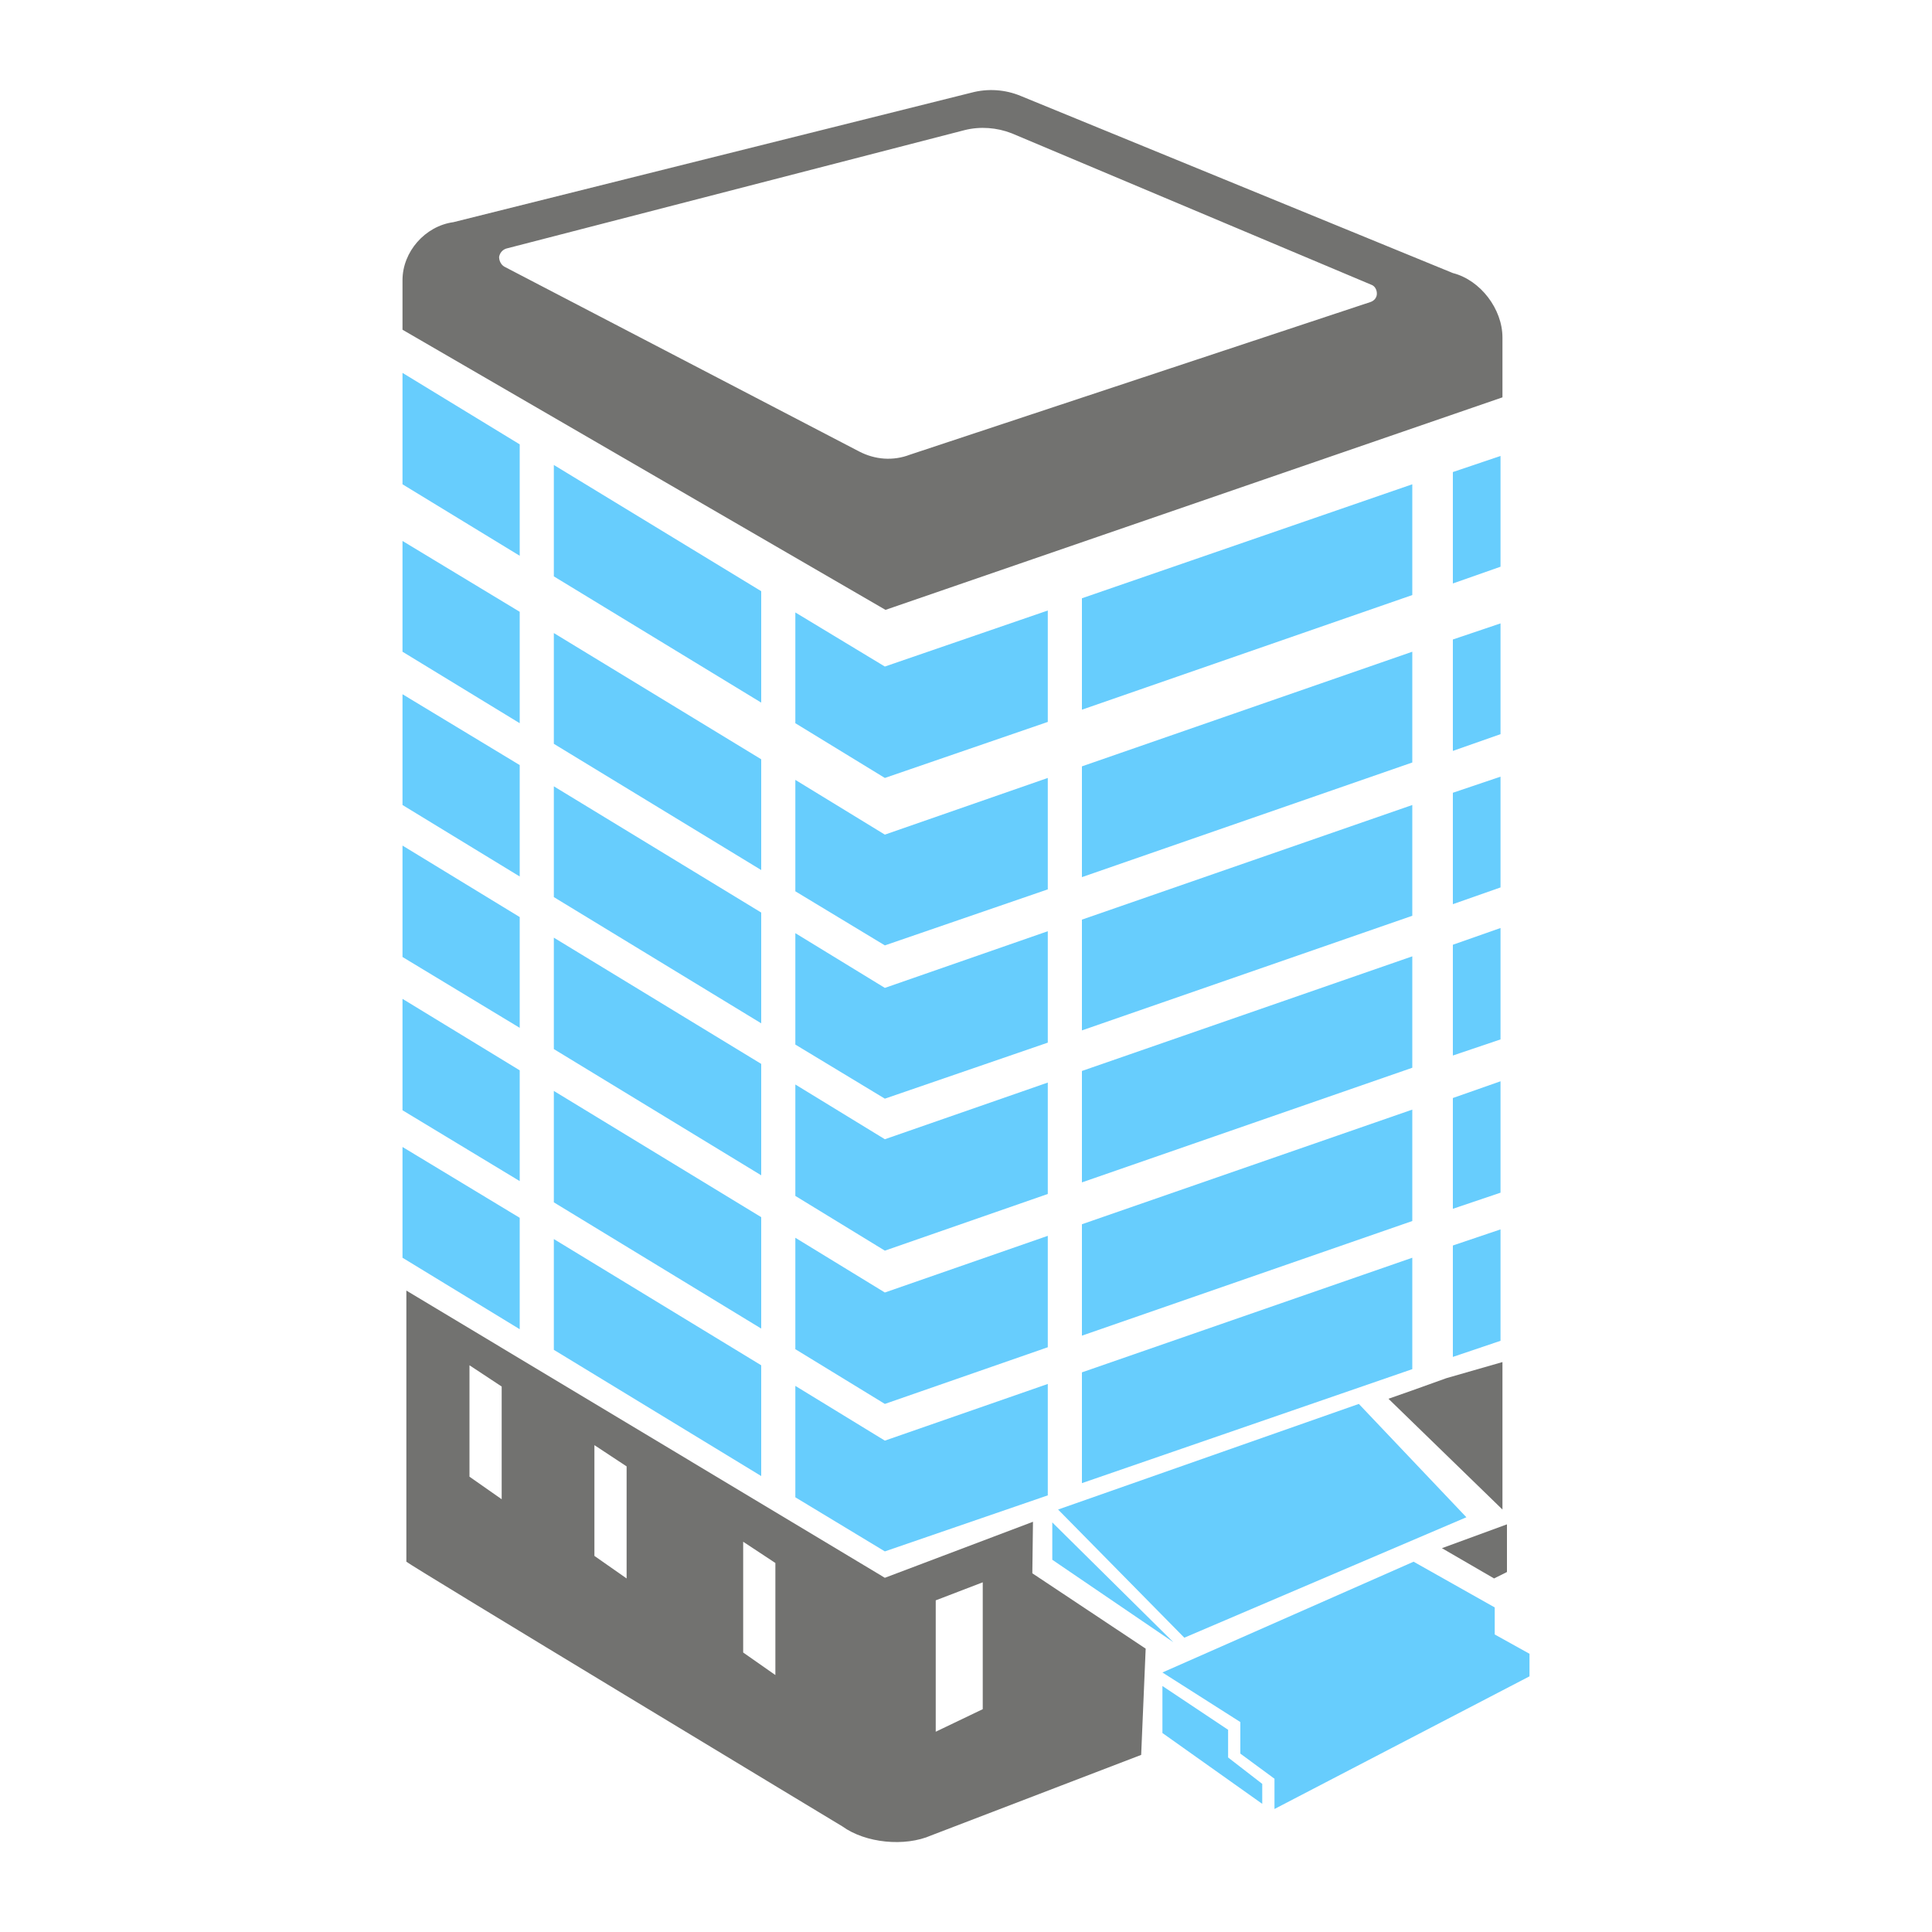 <?xml version="1.0" encoding="utf-8"?>
<!-- Generator: Adobe Illustrator 21.0.0, SVG Export Plug-In . SVG Version: 6.00 Build 0)  -->
<svg version="1.1" id="Layer_1" xmlns="http://www.w3.org/2000/svg" xmlns:xlink="http://www.w3.org/1999/xlink" x="0px" y="0px"
	 viewBox="0 0 300 300" style="enable-background:new 0 0 300 300;" xml:space="preserve">
<style type="text/css">
	.st0{fill:#727270;}
	.st1{fill:#67CDFD;}
</style>
<g>
	<polygon class="st0" points="234,244.1 234,236.7 223.9,240.4 232,245.1 	"/>
	<polygon class="st1" points="86,209.6 118.2,229.2 118.2,212 86,192.4 	"/>
	<polygon class="st1" points="225.6,210.7 233,208.2 233,190.9 225.6,193.4 	"/>
	<polygon class="st1" points="168,230.3 219.3,212.6 219.3,195.3 168,213.1 	"/>
	<polygon class="st1" points="80.7,189.1 62.5,178.1 62.5,195.3 80.7,206.4 	"/>
	<polygon class="st1" points="123.5,215.2 123.5,232.5 137.4,240.9 162.7,232.2 162.7,214.9 137.4,223.7 	"/>
	<polygon class="st1" points="118.2,189 86,169.4 86,186.7 118.2,206.3 	"/>
	<polygon class="st1" points="225.6,187.7 233,185.2 233,167.9 225.6,170.5 	"/>
	<polygon class="st1" points="168,207.4 219.3,189.6 219.3,172.3 168,190.1 	"/>
	<polygon class="st1" points="80.7,166.2 62.5,155.1 62.5,172.4 80.7,183.4 	"/>
	<polygon class="st1" points="162.7,191.9 137.4,200.7 123.5,192.2 123.5,209.5 137.4,218 162.7,209.2 	"/>
	<polygon class="st1" points="118.2,165.2 86,145.6 86,162.9 118.2,182.5 	"/>
	<polygon class="st1" points="225.6,163.9 233,161.4 233,144.1 225.6,146.7 	"/>
	<polygon class="st1" points="168,183.6 219.3,165.8 219.3,148.5 168,166.3 	"/>
	<polygon class="st1" points="80.7,142.4 62.5,131.3 62.5,148.6 80.7,159.6 	"/>
	<polygon class="st1" points="162.7,168.1 137.4,176.9 123.5,168.4 123.5,185.7 137.4,194.2 162.7,185.4 	"/>
	<polygon class="st1" points="118.2,141.7 86,122.1 86,139.3 118.2,158.9 	"/>
	<polygon class="st1" points="225.6,140.4 233,137.8 233,120.6 225.6,123.1 	"/>
	<polygon class="st1" points="168,160 219.3,142.2 219.3,125 168,142.8 	"/>
	<polygon class="st1" points="80.7,118.8 62.5,107.8 62.5,125 80.7,136.1 	"/>
	<polygon class="st1" points="162.7,144.6 137.4,153.4 123.5,144.9 123.5,162.2 137.4,170.6 162.7,161.9 	"/>
	<polygon class="st1" points="118.2,117.9 86,98.3 86,115.5 118.2,135.1 	"/>
	<polygon class="st1" points="225.6,116.6 233,114 233,96.8 225.6,99.3 	"/>
	<polygon class="st1" points="168,136.2 219.3,118.4 219.3,101.2 168,119 	"/>
	<polygon class="st1" points="80.7,95 62.5,84 62.5,101.2 80.7,112.3 	"/>
	<polygon class="st1" points="162.7,120.8 137.4,129.6 123.5,121.1 123.5,138.4 137.4,146.8 162.7,138.1 	"/>
	<polygon class="st1" points="118.2,91.8 86,72.2 86,89.5 118.2,109.1 	"/>
	<polygon class="st1" points="233,70.8 225.6,73.3 225.6,90.6 233,88 	"/>
	<polygon class="st1" points="168,110.2 219.3,92.4 219.3,75.2 168,92.9 	"/>
	<polygon class="st1" points="80.7,69 62.5,57.9 62.5,75.2 80.7,86.3 	"/>
	<polygon class="st1" points="162.7,94.8 137.4,103.5 123.5,95.1 123.5,112.3 137.4,120.8 162.7,112.1 	"/>
	<path class="st0" d="M233.3,61.7v-9.3c0-4.4-3.4-8.9-7.7-10l-67.1-27.5c-2.4-1-5.1-1.2-7.7-0.5L70.4,34.5c-4.4,0.6-7.9,4.6-7.9,9
		v7.7l75,43.5L233.3,61.7z M133.4,70.1L78.3,41.4c-0.5-0.3-0.8-0.9-0.8-1.5c0.1-0.6,0.5-1.1,1.1-1.3l71.2-18.4
		c2.4-0.6,5-0.4,7.3,0.5l55.8,23.5c0.6,0.2,0.9,0.8,0.9,1.4c0,0.6-0.4,1.1-1,1.3l-71.5,23.7C138.7,71.6,135.9,71.4,133.4,70.1z"/>
	<path class="st0" d="M160.4,236.3l-23,8.7l-74.3-44.6v42.1c0.6,0.6,67.7,41.1,67.7,41.1c3.6,2.6,9.7,3.2,13.8,1.4l32.6-12.5
		l0.7-16.5l-17.6-11.7L160.4,236.3z M77.9,232.8l-5-3.5v-17.3l5,3.3V232.8z M97.3,245.1l-5-3.5v-17.2l5,3.3
		C97.3,227.7,97.3,245.1,97.3,245.1z M120.4,260.1l-5-3.5v-17.2l5,3.3V260.1z M152.6,265.4l-7.3,3.5v-20.4l7.3-2.8V265.4z"/>
	<polygon class="st1" points="227.7,235.6 211,218 164.3,234.4 183.9,254.3 	"/>
	<polygon class="st1" points="163.4,242.2 182.2,255 163.4,236.4 	"/>
	<polygon class="st1" points="190.7,268.6 180.5,261.8 180.5,269.1 196,280.1 196,277 190.7,272.9 	"/>
	<polygon class="st1" points="232.1,253.8 232.1,249.6 219.5,242.5 180.5,259.7 192.6,267.4 192.6,272.3 197.9,276.2 197.9,280.9 
		237.5,260.3 237.5,256.8 	"/>
	<polygon class="st0" points="219.3,215.9 215.6,217.2 233.3,234.4 233.3,211.5 224.6,214 	"/>
</g>
</svg>
